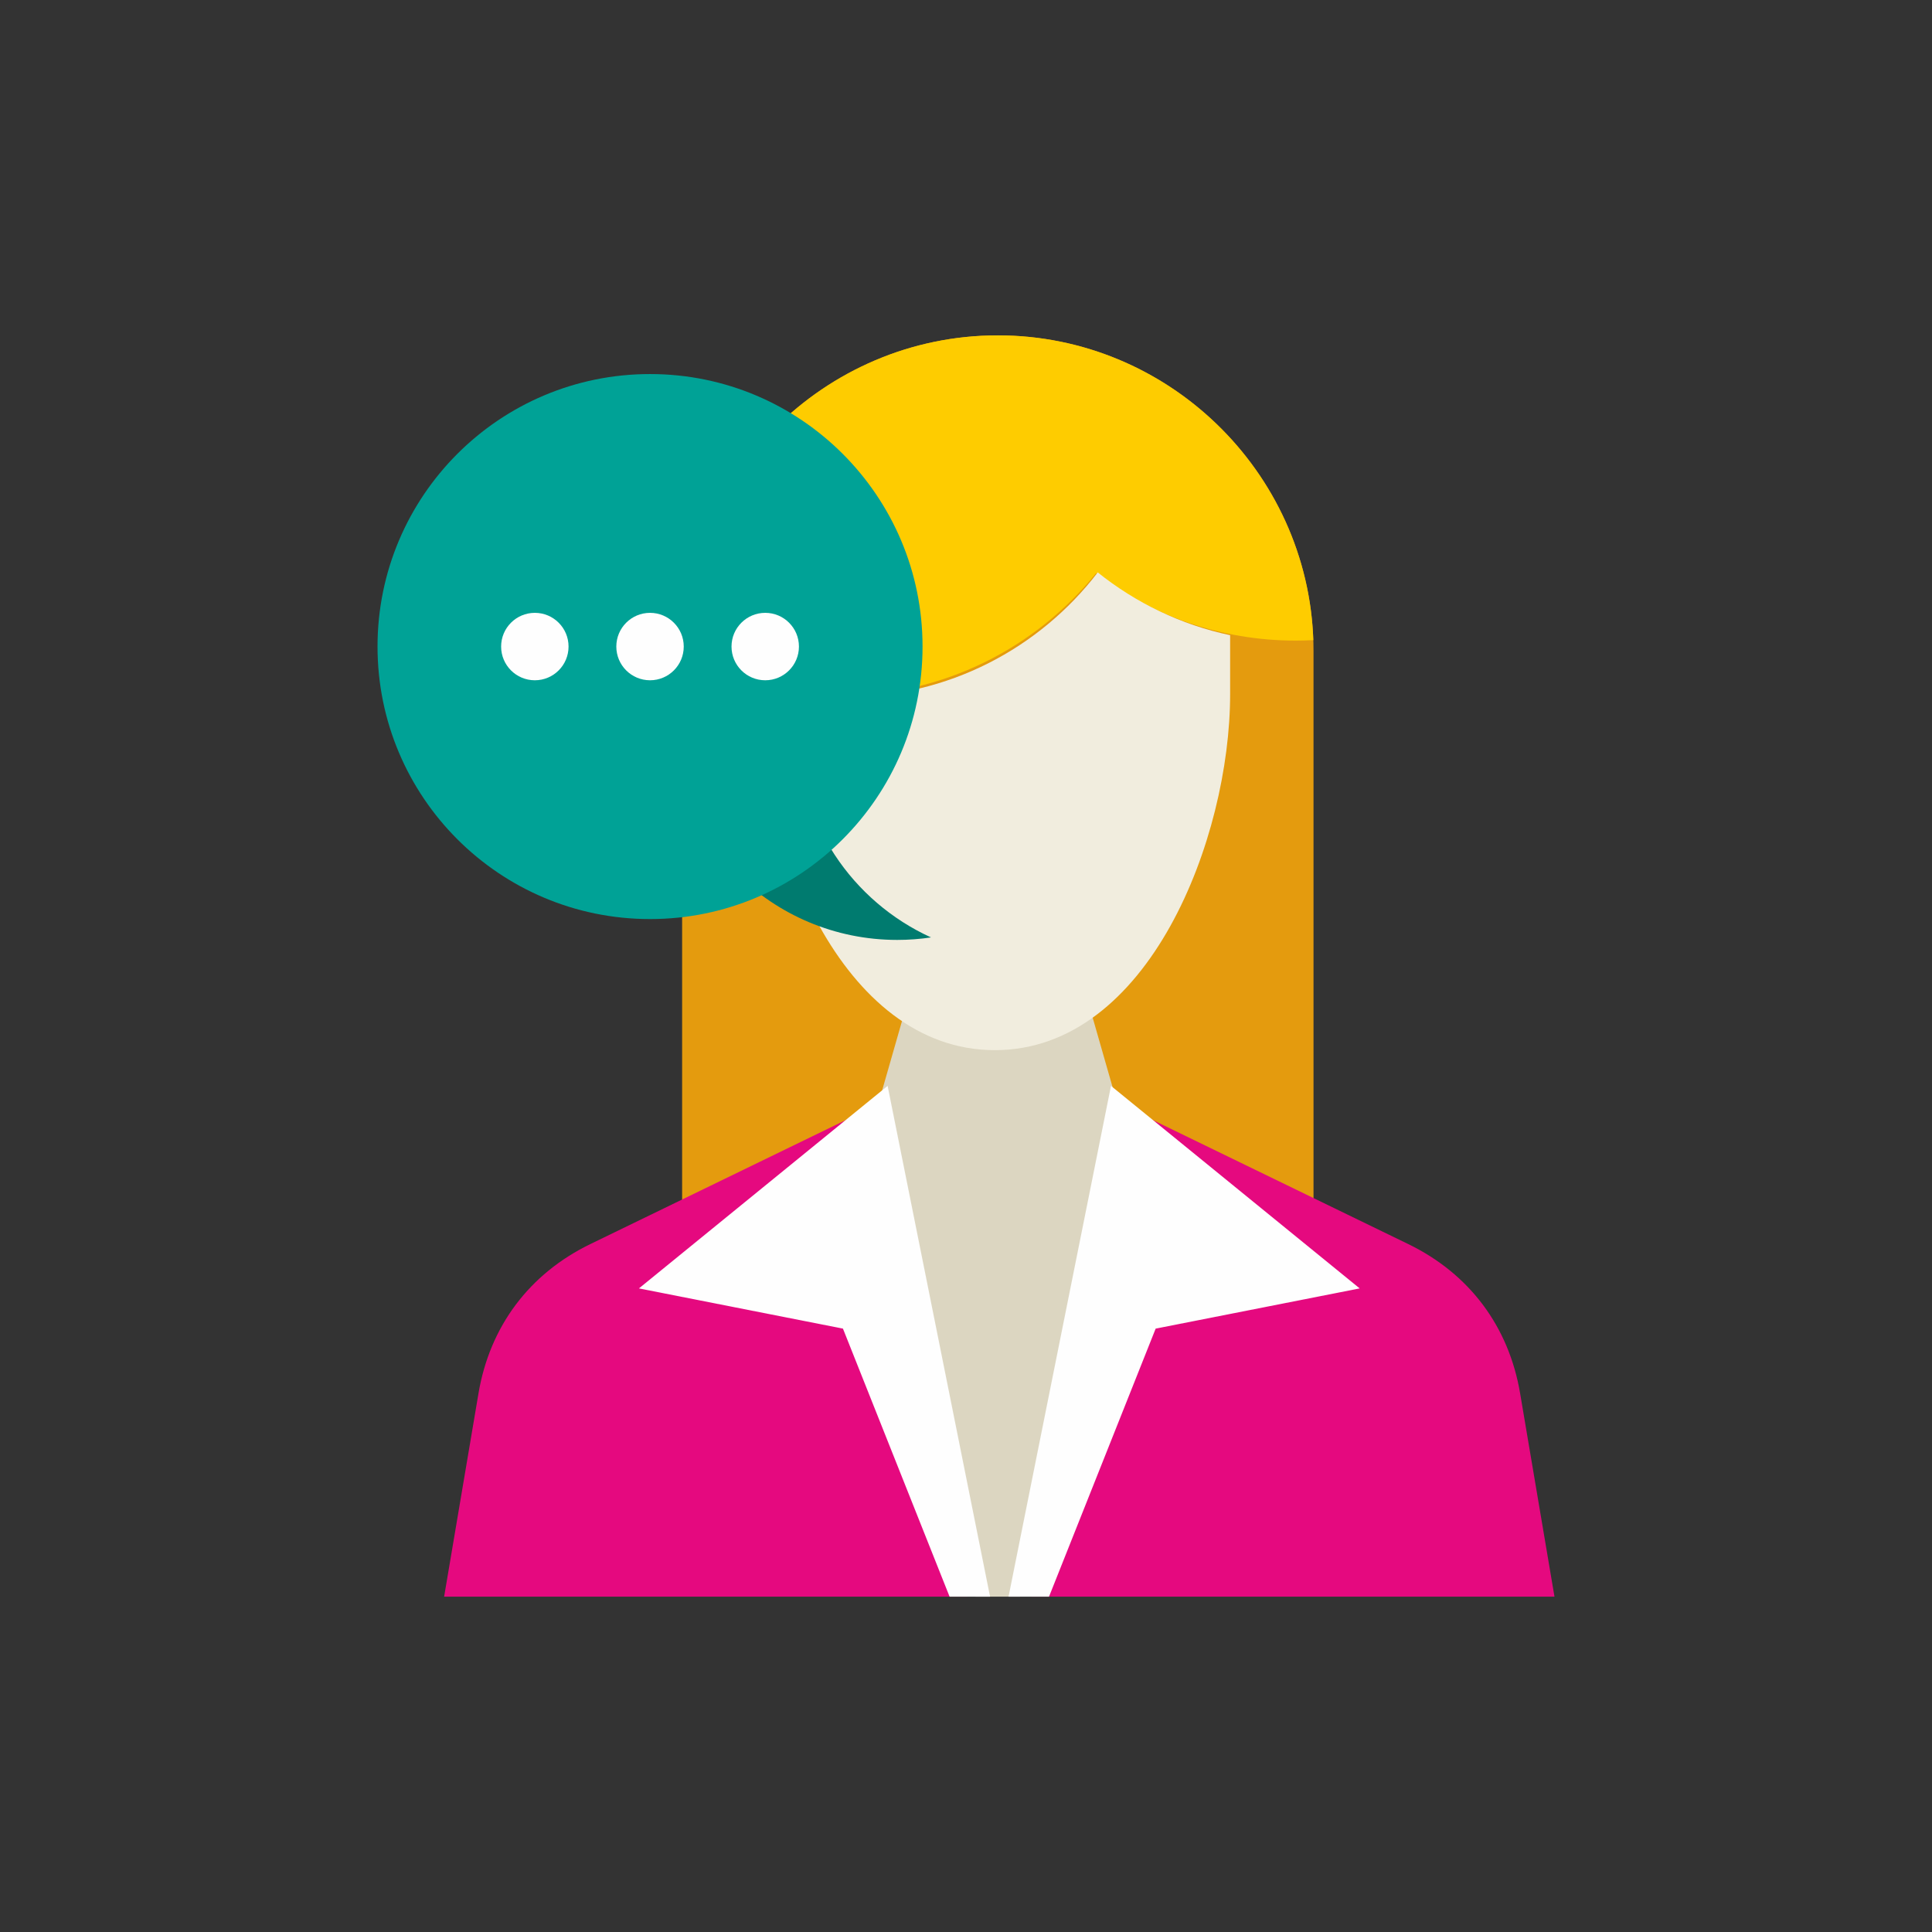 <?xml version="1.0" encoding="UTF-8"?> <!-- Creator: CorelDRAW 2017 --> <svg xmlns="http://www.w3.org/2000/svg" xmlns:xlink="http://www.w3.org/1999/xlink" xml:space="preserve" width="423333px" height="423333px" style="shape-rendering:geometricPrecision; text-rendering:geometricPrecision; image-rendering:optimizeQuality; fill-rule:evenodd; clip-rule:evenodd" viewBox="0 0 473163.08 473163.08"><rect x="0" y="0" width="473163.08" height="473163.08" fill="#333333" stroke="none"/> <defs> <style type="text/css"> <![CDATA[ .fil0 {fill:none} .fil6 {fill:#FEFEFE} .fil9 {fill:#FEFEFE} .fil5 {fill:#F1EDDE} .fil4 {fill:#DCD6C1} .fil7 {fill:#007B6F} .fil8 {fill:#00A296} .fil1 {fill:#E49B0E} .fil3 {fill:#E5097F} .fil2 {fill:#FECC00} ]]> </style> </defs> <g id="Layer_x0020_1">  <g id="_1615632517840"> <rect class="fil0" x="-0.88" y="-0.88" width="473163.09" height="473163.09"></rect> <g> <g> <path class="fil1" d="M244376.43 82134.49l0 0c42524.11,0 77315.79,34792.62 77315.79,77316.74l0 161197.2 -154632.53 0 0 -161197.2c0,-42524.12 34791.68,-77316.74 77316.74,-77316.74z"></path> <path class="fil2" d="M244376.43 82134.49l0 0c41627,0 75839.53,33341.91 77264.69,74637.69 -1436.52,76.65 -2883.45,117.34 -4338.9,117.34 -18374.82,0 -35309.32,-6153.96 -48866.39,-16504.87 -14775.94,18294.38 -37384.62,29998.54 -62731.96,29998.54 -14003.74,0 -27170.92,-3572.38 -38644.18,-9854.1l0 -1077.86c0,-42524.12 34791.68,-77316.74 77316.74,-77316.74z"></path> <path class="fil3" d="M222126.41 267036.21l-77534.4 37642.96c-14973.72,7269.68 -24631.92,20158.64 -27406.55,36570.78l-8412.84 49778.65 128129.73 0 7835.58 -106487.25 22612.46 -17505.14 77534.4 37642.96c14973.71,7269.68 24631.92,20158.64 27405.6,36570.78l8413.79 49778.65 -128130.67 0 -7835.58 -106487.25 -22611.52 -17505.14z"></path> <polygon class="fil4" points="265079.21,240412.27 274582.22,273599.93 278655.2,304964.02 249861.34,391028.6 238889.63,391028.6 210096.71,304964.02 214168.75,273599.93 223671.76,240412.27 244375.48,239318.32 "></polygon> <path class="fil5" d="M301267.67 155562.77l0 14463.65c0,35194.82 -19861.5,87163.27 -57622.75,87163.27 -37761.25,0 -57622.75,-51968.45 -57622.75,-87163.27l0 -2132.07c6671.6,1861.42 13703.75,2859.8 20969.64,2859.8 25212.97,0 47625.76,-11983.33 61854.72,-30566.34 9298.6,7450.43 20341.28,12813.26 32421.14,15374.96z"></path> <path class="fil6" d="M272090.54 265941.31l60905.55 49599.79 -49964.13 9846.53 -26115.76 65640.97 -9914.66 0 25089 -125087.29zm-54705.22 0l-60904.61 49599.79 49964.13 9846.53 26114.82 65640.97 9915.6 0 -25089.94 -125087.29z"></path> </g> <path class="fil7" d="M195446.64 174759.95c-94.64,1324.85 -142.9,2662.01 -142.9,4011.47 0,22581.24 13415.12,42028.24 32709.76,50810.15 -2699.86,401.24 -5462.19,612.27 -8274.67,612.27 -30695.04,0 -55597.61,-24785.23 -55793.5,-55433.89l31501.31 0z"></path> <circle class="fil8" cx="159199.28" cy="158347.44" r="66739.69"></circle> <path class="fil9" d="M130986.68 150090.17c4560.35,0 8256.7,3697.3 8256.7,8257.64 0,4560.35 -3696.35,8256.7 -8256.7,8256.7 -4560.34,0 -8257.64,-3696.35 -8257.64,-8256.7 0,-4560.34 3697.3,-8257.64 8257.64,-8257.64zm56425.65 0c4560.34,0 8256.69,3697.3 8256.69,8257.64 0,4560.35 -3696.35,8256.7 -8256.69,8256.7 -4560.35,0 -8257.65,-3696.35 -8257.65,-8256.7 0,-4560.34 3697.3,-8257.64 8257.65,-8257.64zm-28212.83 0c4560.35,0 8256.7,3697.3 8256.7,8257.64 0,4560.35 -3696.35,8256.7 -8256.7,8256.7 -4560.34,0 -8257.64,-3696.35 -8257.64,-8256.7 0,-4560.34 3697.3,-8257.64 8257.64,-8257.64z"></path> </g> </g> </g> </svg> 